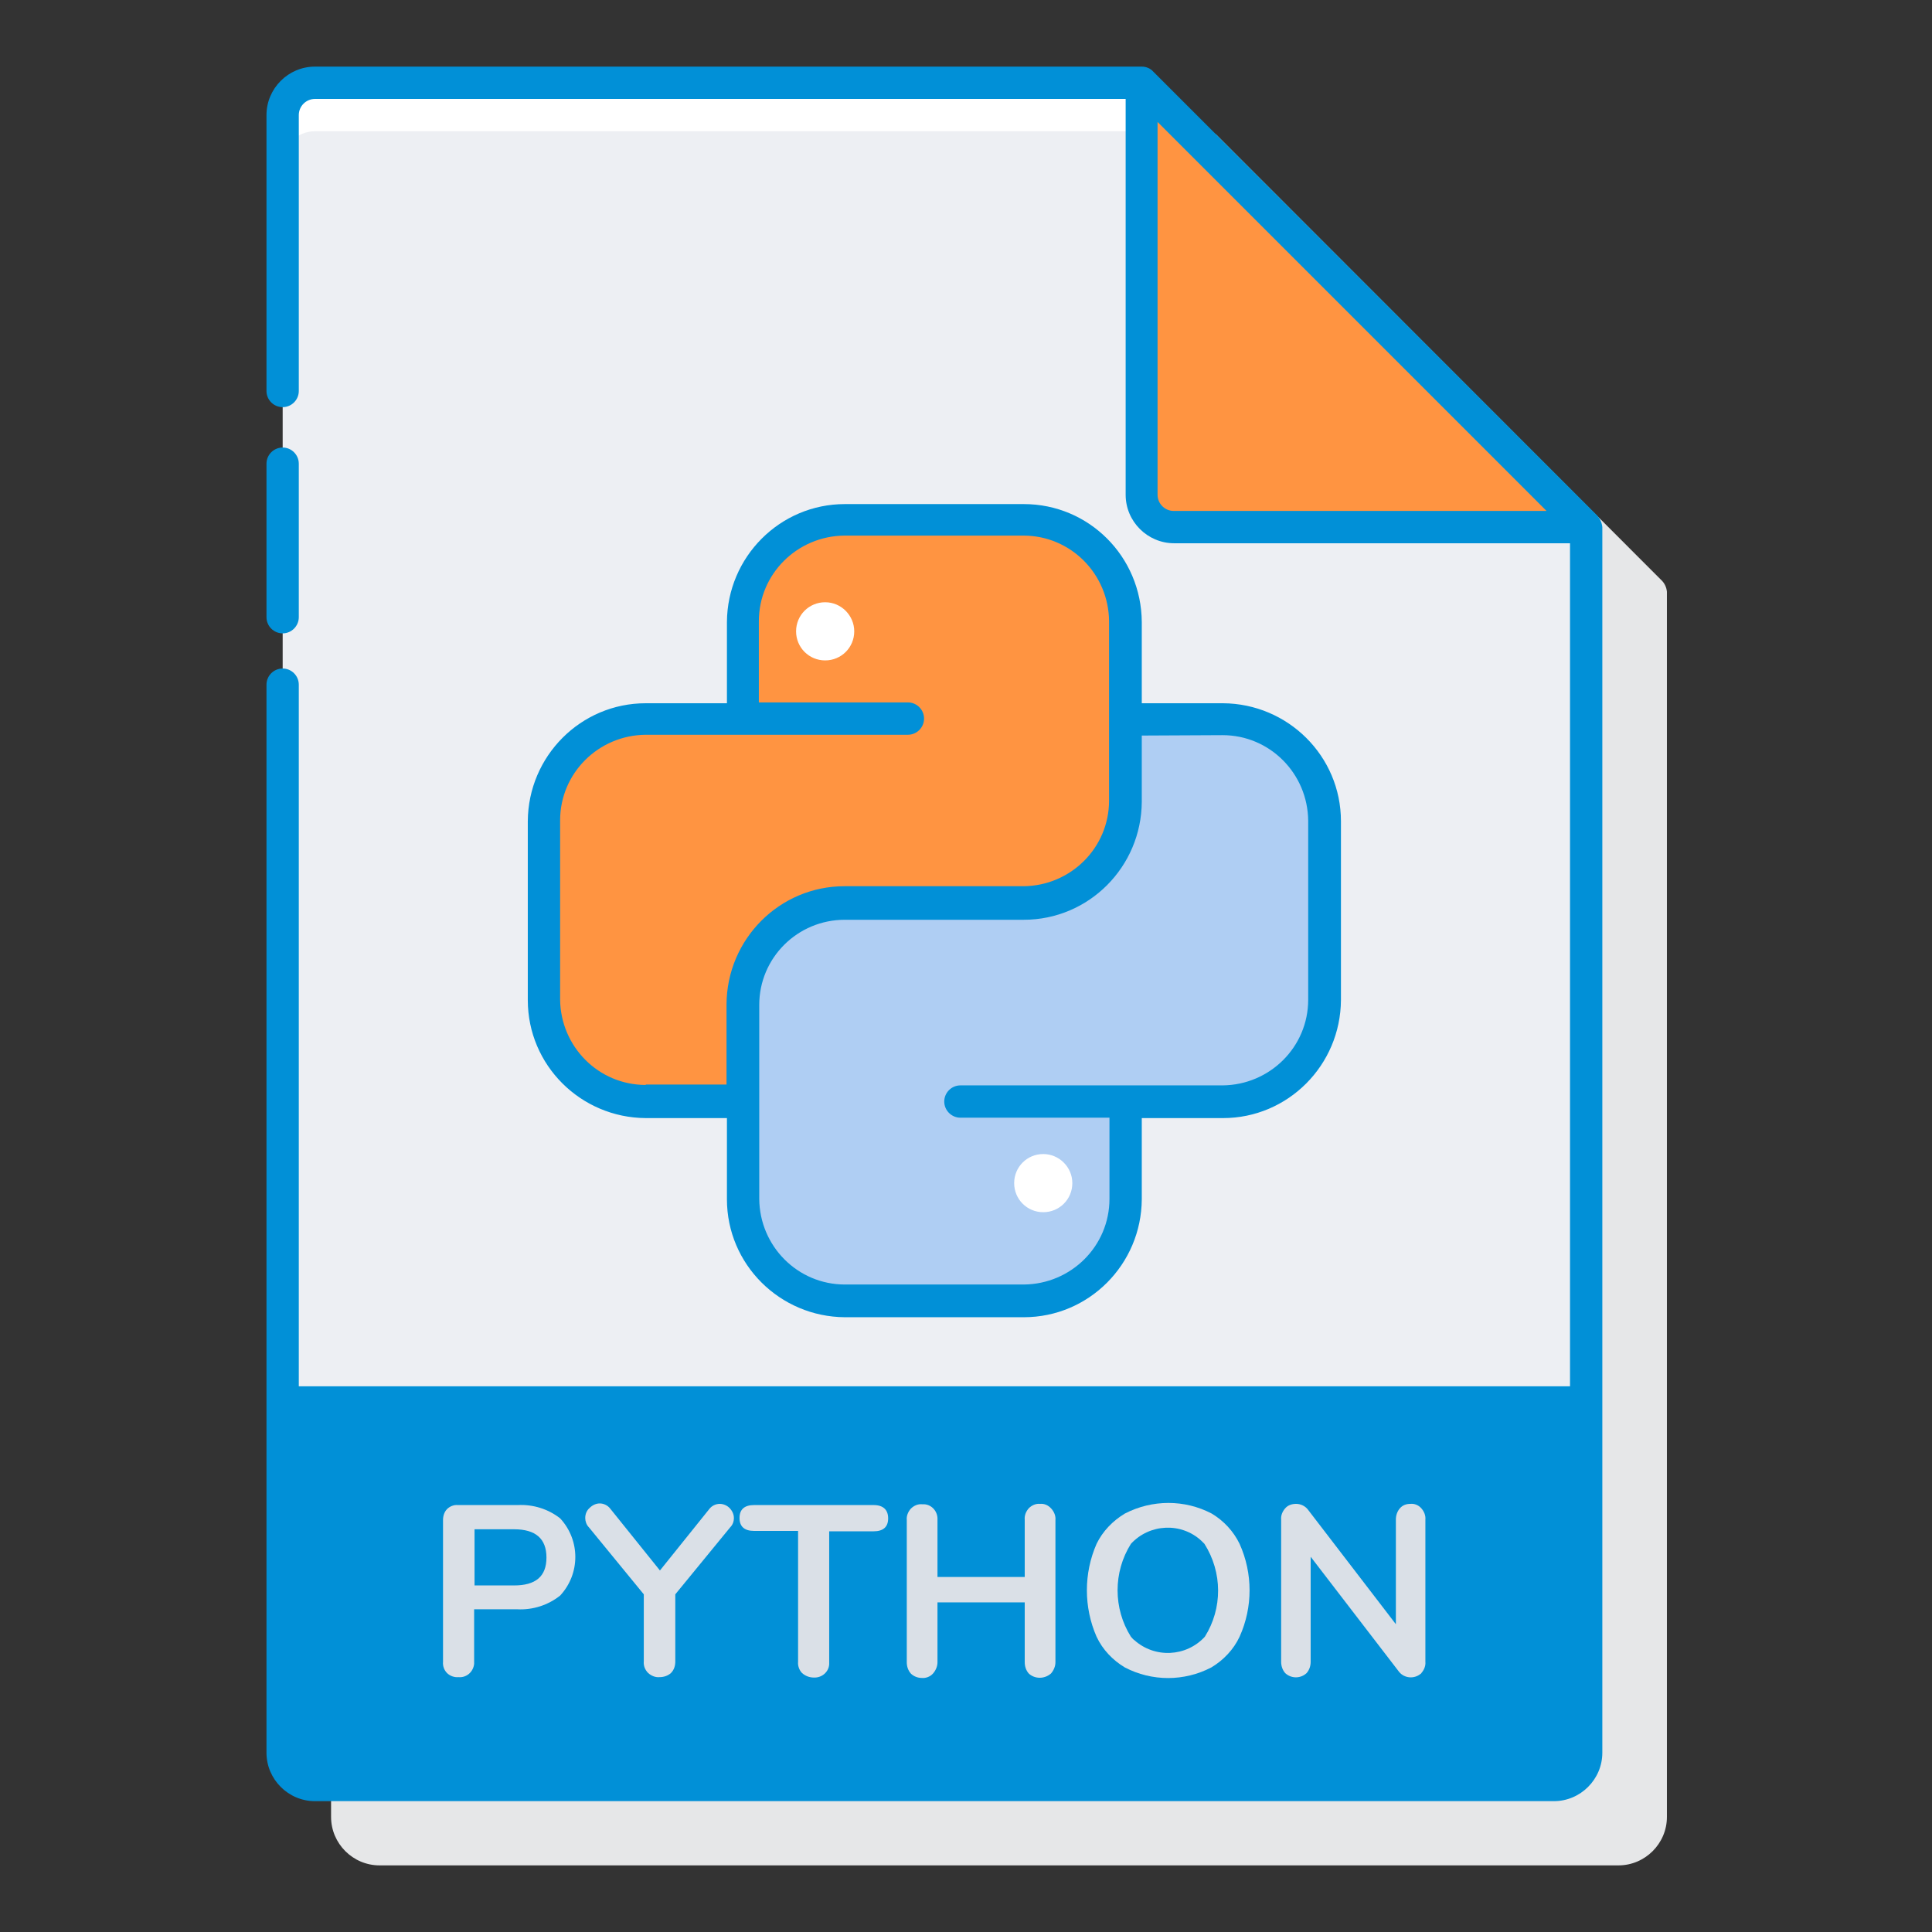 <svg width="58" height="58" viewBox="0 0 58 58" fill="none" xmlns="http://www.w3.org/2000/svg">
<rect x="0" y="0" width="58" height="58" fill="#333333" stroke="none"/>
<path d="M49.86 17.401L36.557 4.086C36.472 3.989 36.339 3.94 36.218 3.94H11.395C10.594 3.94 9.939 4.595 9.939 5.396V54.545C9.939 55.345 10.594 56 11.395 56H48.587C49.387 56 50.042 55.345 50.042 54.545V17.765C50.03 17.631 49.969 17.498 49.86 17.401Z" fill="#E6E7E8"/>
<path d="M47.607 15.824L34.268 2.485H9.456C8.923 2.485 8.486 2.921 8.486 3.455V52.604C8.486 53.138 8.923 53.574 9.456 53.574H46.649C47.182 53.574 47.619 53.138 47.619 52.604L47.607 15.824Z" fill="#EDEFF3"/>
<path d="M8.486 42.103V52.617C8.486 53.15 8.923 53.587 9.456 53.587H46.649C47.182 53.587 47.619 53.15 47.619 52.617V42.103H8.486Z" fill="#0190D7"/>
<path d="M9.456 3.94H35.735L34.28 2.485H9.456C8.923 2.485 8.486 2.921 8.486 3.455V4.91C8.486 4.377 8.911 3.94 9.456 3.94Z" fill="white"/>
<path d="M34.267 2.485V14.854C34.267 15.388 34.703 15.824 35.237 15.824H47.606L34.267 2.485Z" fill="#FF9441"/>
<path d="M25.352 27.102H30.724C32.41 27.102 33.78 25.732 33.78 24.046V18.662C33.78 16.977 32.41 15.606 30.724 15.606H25.352C23.667 15.606 22.296 16.977 22.296 18.662V21.585H19.374C17.688 21.585 16.318 22.955 16.318 24.64V30.013C16.318 31.698 17.688 33.069 19.374 33.069H22.296V30.17C22.308 28.473 23.667 27.102 25.352 27.102Z" fill="#FF9441"/>
<path d="M36.704 21.585H33.782V24.058C33.782 25.744 32.411 27.102 30.726 27.102H25.354C23.668 27.102 22.298 28.473 22.298 30.158V35.979C22.298 37.664 23.668 39.035 25.354 39.035H30.726C32.411 39.035 33.782 37.664 33.782 35.979V33.056H36.704C38.39 33.056 39.76 31.686 39.76 30V24.628C39.748 22.943 38.39 21.585 36.704 21.585Z" fill="#AFCEF3"/>
<path d="M15.544 45.183H13.749C13.628 45.171 13.506 45.219 13.421 45.304C13.337 45.389 13.3 45.51 13.3 45.632V49.888C13.288 50.021 13.337 50.143 13.421 50.227C13.506 50.312 13.64 50.361 13.761 50.349C14.004 50.373 14.21 50.191 14.234 49.949C14.234 49.924 14.234 49.9 14.234 49.876V48.312H15.531C15.992 48.336 16.453 48.19 16.817 47.899C17.423 47.244 17.423 46.238 16.817 45.583C16.465 45.304 16.004 45.158 15.544 45.183ZM15.434 47.596H14.246V45.91H15.434C16.077 45.91 16.405 46.189 16.405 46.759C16.405 47.329 16.077 47.596 15.434 47.596Z" fill="#DAE0E7"/>
<path d="M21.607 45.147C21.486 45.147 21.364 45.207 21.292 45.304L19.812 47.147L18.321 45.292C18.248 45.195 18.127 45.134 18.005 45.134C17.896 45.134 17.787 45.183 17.702 45.268C17.617 45.341 17.569 45.45 17.569 45.571C17.569 45.668 17.605 45.777 17.678 45.85L19.327 47.863V49.876C19.315 50.009 19.364 50.131 19.461 50.228C19.558 50.312 19.679 50.361 19.8 50.349C19.921 50.349 20.043 50.312 20.14 50.228C20.237 50.131 20.273 50.009 20.273 49.876V47.863L21.922 45.85C21.995 45.777 22.032 45.68 22.032 45.571C22.032 45.462 21.983 45.353 21.898 45.268C21.825 45.195 21.716 45.147 21.607 45.147Z" fill="#DAE0E7"/>
<path d="M26.227 45.183H22.637C22.346 45.183 22.201 45.316 22.201 45.571C22.201 45.826 22.346 45.959 22.637 45.959H23.959V49.888C23.947 50.009 23.995 50.143 24.08 50.228C24.177 50.313 24.299 50.361 24.432 50.361C24.674 50.373 24.881 50.191 24.893 49.961C24.893 49.937 24.893 49.925 24.893 49.9V45.971H26.227C26.518 45.971 26.663 45.838 26.663 45.583C26.663 45.328 26.518 45.183 26.227 45.183Z" fill="#DAE0E7"/>
<path d="M31.224 45.147C31.103 45.135 30.981 45.183 30.884 45.28C30.799 45.377 30.751 45.498 30.763 45.62V47.342H28.144V45.62C28.156 45.377 27.974 45.171 27.744 45.159C27.719 45.159 27.707 45.159 27.683 45.159C27.562 45.147 27.44 45.195 27.343 45.292C27.258 45.389 27.21 45.51 27.222 45.632V49.9C27.222 50.022 27.258 50.143 27.343 50.24C27.428 50.325 27.549 50.373 27.671 50.373C27.792 50.385 27.925 50.337 28.01 50.24C28.095 50.143 28.144 50.022 28.144 49.9V48.105H30.763V49.9C30.763 50.022 30.799 50.143 30.884 50.24C31.066 50.41 31.357 50.41 31.551 50.24C31.636 50.143 31.685 50.022 31.685 49.9V45.632C31.697 45.51 31.648 45.389 31.563 45.292C31.466 45.183 31.345 45.135 31.224 45.147Z" fill="#DAE0E7"/>
<path d="M36.376 45.438C35.564 45.013 34.593 45.013 33.769 45.438C33.405 45.656 33.102 45.971 32.92 46.347C32.532 47.232 32.532 48.251 32.92 49.136C33.102 49.524 33.405 49.84 33.769 50.058C34.581 50.482 35.551 50.482 36.364 50.058C36.728 49.84 37.031 49.524 37.213 49.136C37.613 48.251 37.613 47.232 37.213 46.347C37.031 45.971 36.74 45.656 36.376 45.438ZM36.17 49.136C35.612 49.742 34.666 49.791 34.048 49.233C34.011 49.209 33.987 49.173 33.951 49.136C33.417 48.287 33.417 47.196 33.951 46.347C34.508 45.741 35.467 45.692 36.073 46.262C36.097 46.286 36.133 46.323 36.158 46.347C36.703 47.208 36.703 48.287 36.17 49.136Z" fill="#DAE0E7"/>
<path d="M42.342 45.147C42.221 45.147 42.111 45.183 42.026 45.28C41.942 45.377 41.905 45.498 41.905 45.62V48.76L39.262 45.316C39.177 45.207 39.043 45.147 38.91 45.147C38.789 45.147 38.667 45.183 38.583 45.28C38.498 45.377 38.449 45.498 38.461 45.62V49.888C38.461 50.009 38.498 50.131 38.583 50.228C38.764 50.397 39.043 50.397 39.225 50.228C39.31 50.131 39.347 50.009 39.347 49.888V46.735L42.002 50.191C42.16 50.385 42.451 50.41 42.645 50.252C42.657 50.24 42.669 50.24 42.669 50.228C42.754 50.131 42.803 50.009 42.791 49.888V45.62C42.803 45.498 42.754 45.377 42.669 45.28C42.584 45.183 42.463 45.135 42.342 45.147Z" fill="#DAE0E7"/>
<path d="M47.933 15.461L34.618 2.146C34.533 2.049 34.4 2 34.278 2H9.455C8.655 2 8 2.655 8 3.455V11.738C8 12.005 8.218 12.223 8.485 12.223C8.752 12.223 8.97 12.005 8.97 11.738V3.455C8.97 3.188 9.188 2.97 9.455 2.97H33.793V14.854C33.793 15.655 34.448 16.309 35.249 16.309H47.133V41.618H8.97V20.554C8.97 20.287 8.752 20.069 8.485 20.069C8.218 20.069 8 20.287 8 20.554V52.617C8 53.417 8.655 54.072 9.455 54.072H46.648C47.448 54.072 48.103 53.417 48.103 52.617V15.824C48.091 15.691 48.03 15.558 47.933 15.461ZM34.751 14.854V3.661L46.429 15.339H35.236C34.97 15.339 34.751 15.121 34.751 14.854ZM46.636 53.102H9.455C9.188 53.102 8.97 52.883 8.97 52.617V42.588H47.133V52.617C47.12 52.883 46.902 53.102 46.636 53.102Z" fill="#0190D7"/>
<path d="M8.485 19.014C8.752 19.014 8.97 18.795 8.97 18.529V13.92C8.97 13.654 8.752 13.435 8.485 13.435C8.218 13.435 8 13.654 8 13.92V18.529C8 18.795 8.218 19.014 8.485 19.014Z" fill="#0190D7"/>
<path d="M30.736 15.133H25.364C23.412 15.133 21.835 16.722 21.823 18.674V21.112H19.386C17.433 21.112 15.857 22.7 15.845 24.653V30.025C15.845 31.977 17.433 33.554 19.386 33.566H21.823V36.003C21.823 37.956 23.412 39.532 25.364 39.544H30.736C32.689 39.544 34.265 37.956 34.277 36.003V33.566H36.715C38.667 33.566 40.243 31.977 40.256 30.025V24.653C40.256 22.7 38.667 21.124 36.715 21.112H34.277V18.674C34.265 16.71 32.689 15.133 30.736 15.133ZM19.386 32.571C17.967 32.571 16.827 31.419 16.815 30.001V24.628C16.815 23.21 17.967 22.07 19.386 22.058H27.256C27.523 22.058 27.741 21.839 27.741 21.573C27.741 21.306 27.523 21.087 27.256 21.087H22.781V18.65C22.781 17.231 23.933 16.091 25.352 16.079H30.724C32.143 16.079 33.283 17.231 33.295 18.65V24.034C33.295 25.453 32.143 26.593 30.724 26.605H25.352C23.4 26.605 21.823 28.194 21.811 30.146V32.559H19.386V32.571ZM36.703 22.07C38.121 22.07 39.261 23.222 39.273 24.641V30.013C39.273 31.431 38.121 32.571 36.703 32.584H28.832C28.566 32.584 28.347 32.802 28.347 33.069C28.347 33.335 28.566 33.554 28.832 33.554H33.307V35.991C33.307 37.41 32.155 38.55 30.736 38.562H25.364C23.945 38.562 22.805 37.41 22.793 35.991V30.17C22.793 28.752 23.945 27.612 25.364 27.612H30.736C32.689 27.612 34.265 26.023 34.277 24.071V22.082L36.703 22.07Z" fill="#0190D7"/>
<path d="M24.772 18.08C24.287 18.08 23.899 18.468 23.899 18.953C23.899 19.438 24.287 19.826 24.772 19.826C25.257 19.826 25.645 19.438 25.645 18.953C25.645 18.48 25.257 18.08 24.772 18.08Z" fill="white"/>
<path d="M31.319 34.645C30.834 34.645 30.446 35.033 30.446 35.518C30.446 36.003 30.834 36.391 31.319 36.391C31.804 36.391 32.192 36.003 32.192 35.518C32.192 35.033 31.792 34.645 31.319 34.645Z" fill="white"/>
</svg>
